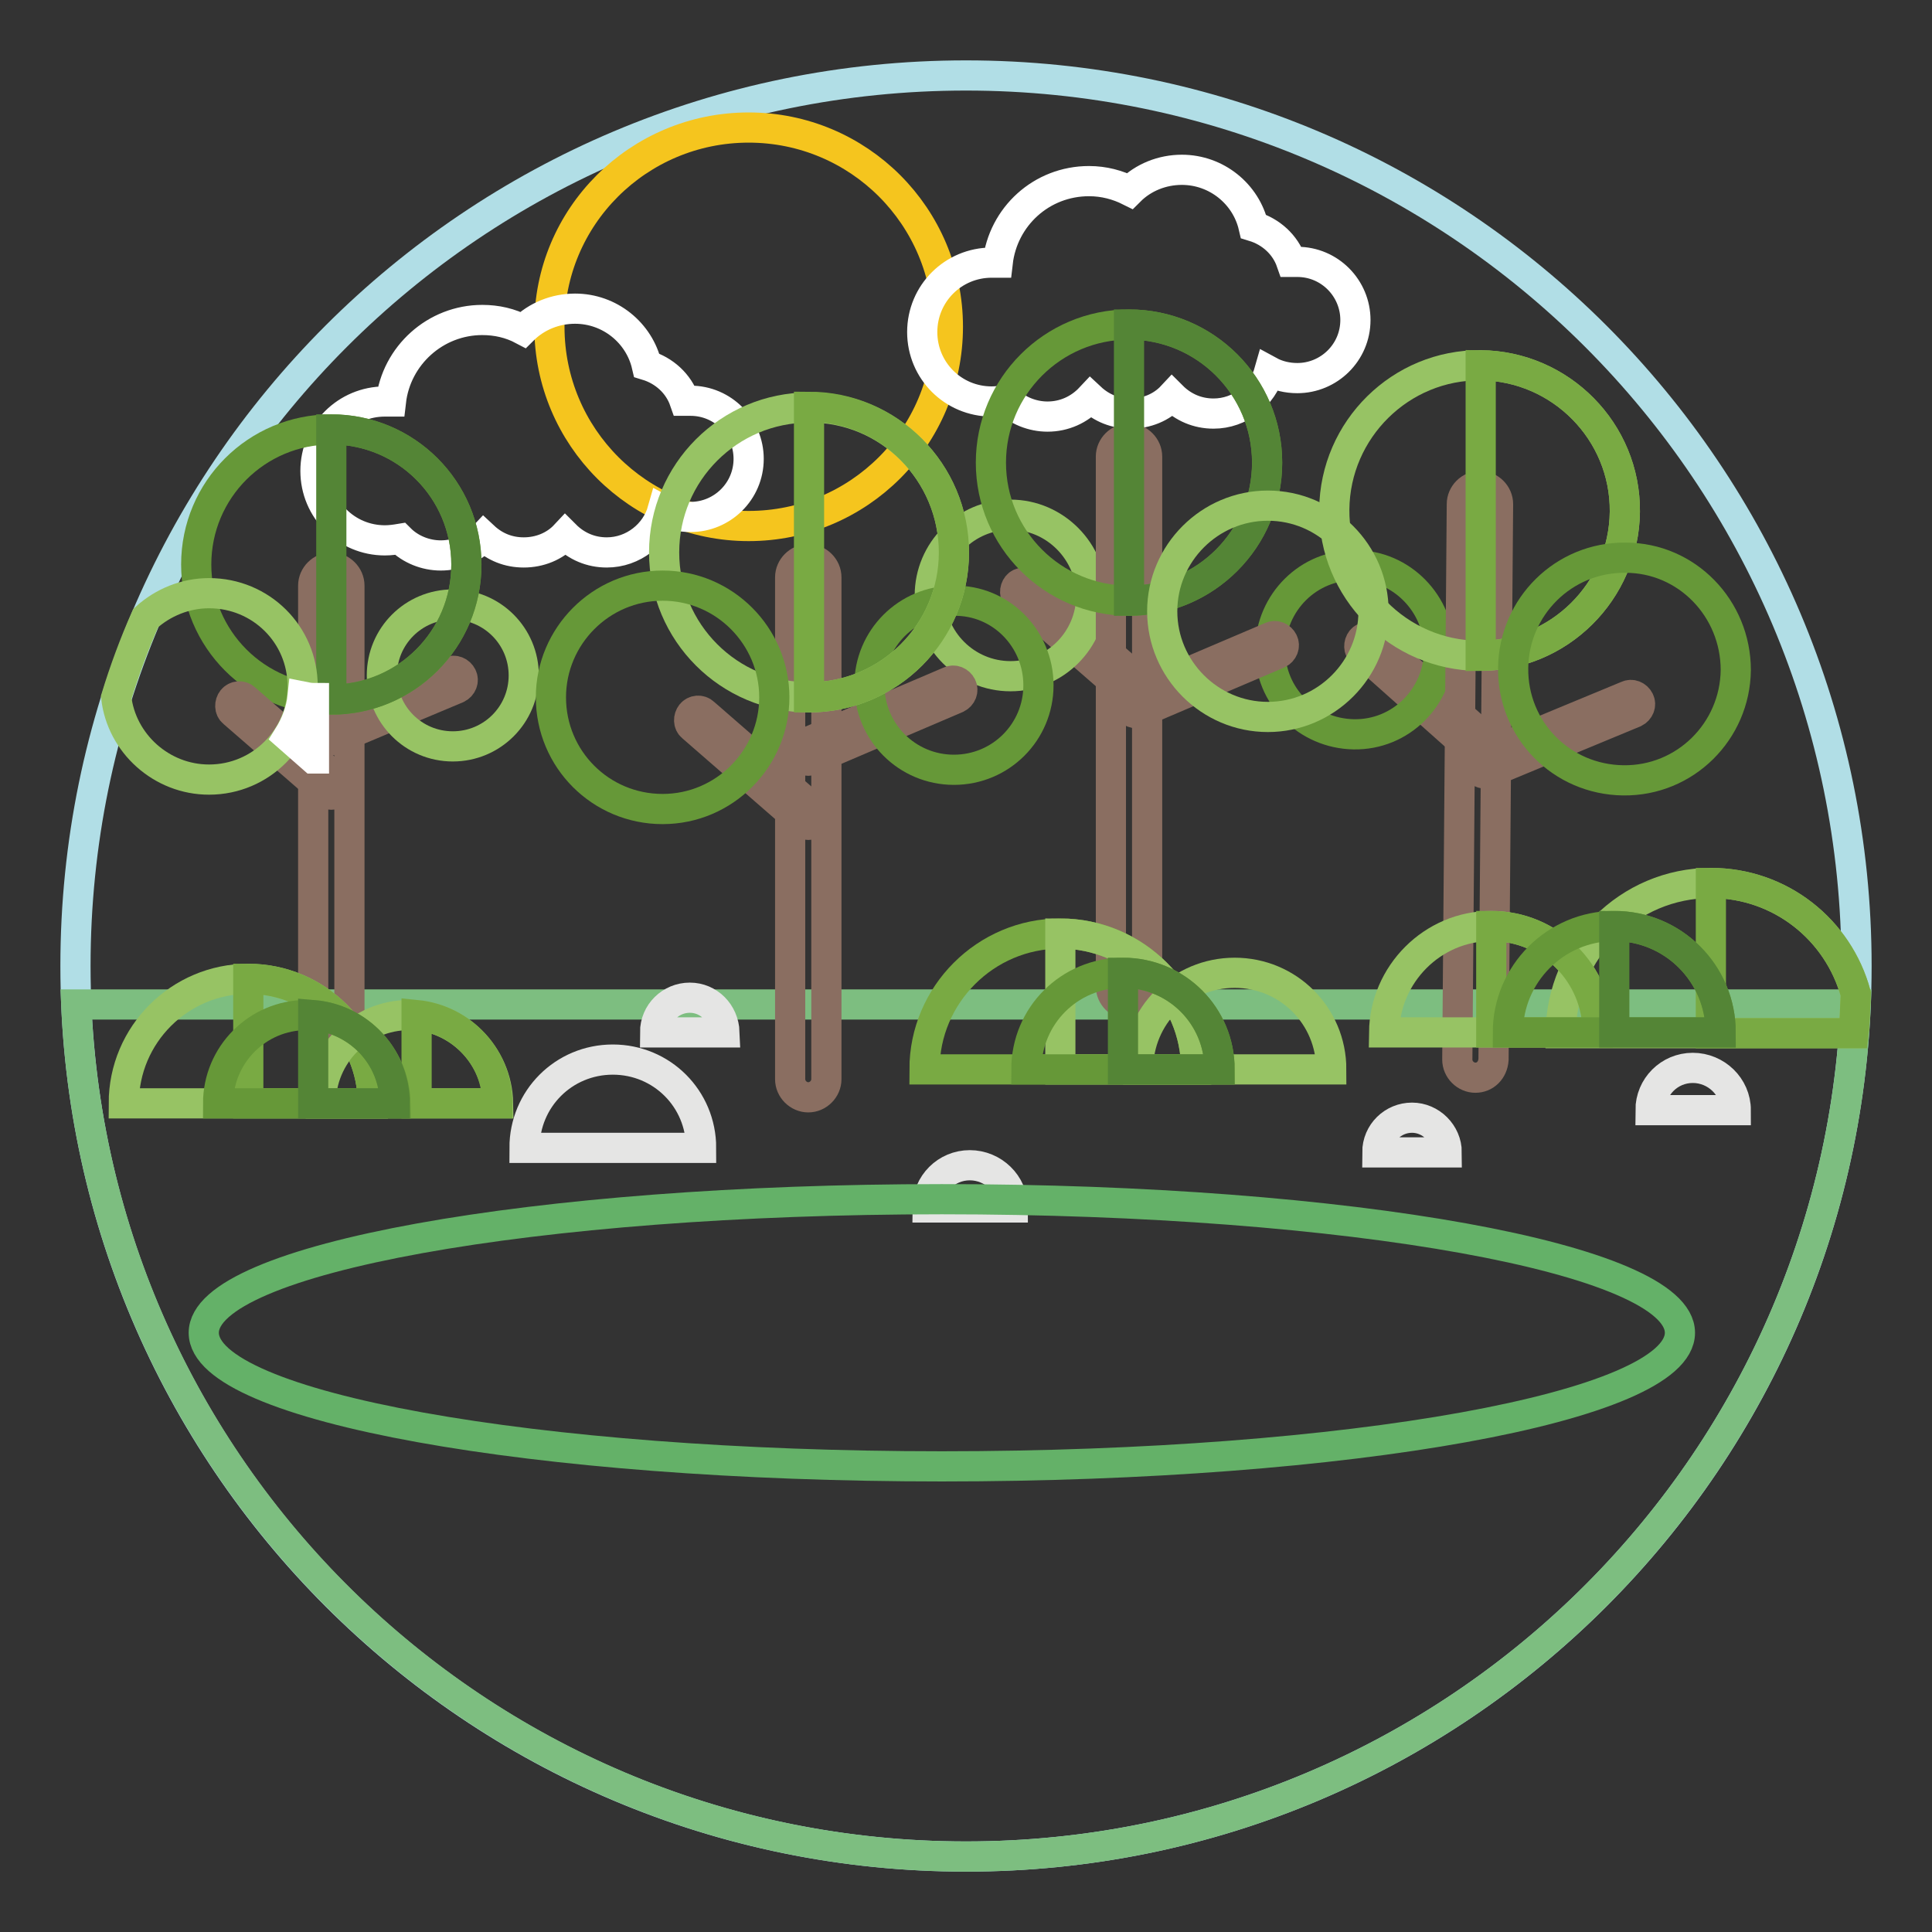 <?xml version="1.0" encoding="utf-8"?>
<!-- Svg Vector Icons : http://www.onlinewebfonts.com/icon -->
<!DOCTYPE svg PUBLIC "-//W3C//DTD SVG 1.1//EN" "http://www.w3.org/Graphics/SVG/1.1/DTD/svg11.dtd">
<svg version="1.1" xmlns="http://www.w3.org/2000/svg" xmlns:xlink="http://www.w3.org/1999/xlink" x="0px" y="0px" viewBox="0 0 256 256" enable-background="new 0 0 256 256" xml:space="preserve">
<rect x="0" y="0" width="256" height="256" fill="#333333" stroke="none"/>
<g> <path stroke-width="4" fill-opacity="0" stroke="#b1dee6"  d="M128,10c65.2,0,118,52.8,118,118c0,65.2-52.8,118-118,118c-65.2,0-118-52.8-118-118C10,62.8,62.8,10,128,10 z"/> <path stroke-width="4" fill-opacity="0" stroke="#f5c51e"  d="M99.2,16.9c14.6,0,26.4,11.8,26.4,26.4c0,14.6-11.8,26.4-26.4,26.4c-14.6,0-26.4-11.8-26.4-26.4 C72.7,28.7,84.6,16.9,99.2,16.9z"/> <path stroke-width="4" fill-opacity="0" stroke="#ffffff"  d="M63.9,42.4c1.9,0,3.7,0.4,5.4,1.3c1.8-1.8,4.3-2.8,6.9-2.8c4.6,0,8.5,3.2,9.5,7.5c2.3,0.7,4.2,2.4,5,4.7 c0.3,0,0.6,0,0.8,0c4.3,0,7.7,3.5,7.7,7.7c0,4.3-3.5,7.7-7.7,7.7c-1.3,0-2.6-0.3-3.7-0.9c-0.9,3.2-3.9,5.6-7.4,5.6 c-2.1,0-4-0.8-5.5-2.3c-1.4,1.5-3.4,2.3-5.5,2.3c-2,0-3.8-0.7-5.3-2.1c-1.5,1.6-3.5,2.5-5.7,2.5c-2,0-4-0.8-5.4-2.2 c-0.6,0.1-1.3,0.2-2,0.2c-5.1,0-9.2-4.1-9.2-9.2s4.1-9.2,9.2-9.2c0.3,0,0.5,0,0.8,0C52.5,47.1,57.7,42.4,63.9,42.4z M144.3,24 c2,0,3.8,0.5,5.4,1.3c1.8-1.8,4.3-2.8,6.9-2.8c4.6,0,8.5,3.2,9.5,7.5c2.3,0.7,4.2,2.4,5,4.7c0.3,0,0.6,0,0.8,0 c4.3,0,7.7,3.5,7.7,7.7c0,4.3-3.5,7.7-7.7,7.7c-1.3,0-2.6-0.3-3.7-0.9c-0.9,3.2-3.9,5.6-7.4,5.6c-2.1,0-4-0.8-5.5-2.3 c-1.4,1.5-3.4,2.3-5.5,2.3c-2,0-3.8-0.7-5.3-2.1c-1.5,1.6-3.5,2.5-5.7,2.5c-2,0-4-0.8-5.4-2.2c-0.7,0.1-1.3,0.2-2,0.2 c-5.1,0-9.2-4.1-9.2-9.2s4.1-9.2,9.2-9.2c0.3,0,0.6,0,0.8,0C132.9,28.7,138,24,144.3,24L144.3,24z"/> <path stroke-width="4" fill-opacity="0" stroke="#7dbe80"  d="M10.1,133.1h235.8C243.2,195.9,191.5,246,128,246C64.6,246,12.8,195.9,10.1,133.1z"/> <path stroke-width="4" fill-opacity="0" stroke="#8a6e61"  d="M195.8,99.7c-0.3,0-0.6-0.1-0.8-0.3l-14.5-12.9c-0.5-0.4-0.5-1.2-0.1-1.7c0,0,0,0,0,0 c0.4-0.5,1.2-0.5,1.7-0.1c0,0,0,0,0,0l14.5,12.9c0.5,0.4,0.5,1.2,0.1,1.7C196.4,99.5,196.1,99.7,195.8,99.7L195.8,99.7z  M196.8,102.5c-0.5,0-0.9-0.3-1.1-0.7c-0.3-0.6,0-1.3,0.6-1.6c0,0,0,0,0,0l19.3-8c0.6-0.3,1.3,0,1.6,0.6c0.3,0.6,0,1.3-0.6,1.6l0,0 l-19.3,8C197.1,102.5,197,102.5,196.8,102.5z"/> <path stroke-width="4" fill-opacity="0" stroke="#669838"  d="M190.7,86.2c-0.1,6.2-5.1,11.2-11.3,11.1c-6.2-0.1-11.2-5.1-11.1-11.3c0.1-6.2,5.1-11.2,11.3-11.1 C185.7,74.9,190.7,80,190.7,86.2z"/> <path stroke-width="4" fill-opacity="0" stroke="#8a6e61"  d="M195.5,142.8L195.5,142.8c-1.3,0-2.4-1.1-2.4-2.4l0.6-73.6c0-1.3,1.1-2.4,2.4-2.4h0c1.3,0,2.4,1.1,2.4,2.4 l-0.6,73.6C197.8,141.8,196.8,142.8,195.5,142.8z"/> <path stroke-width="4" fill-opacity="0" stroke="#97c364"  d="M215.3,67.8c-0.1,10.6-8.8,19.2-19.4,19.1c-10.6-0.1-19.2-8.8-19.1-19.4c0.1-10.6,8.8-19.2,19.4-19.1 C206.8,48.5,215.4,57.2,215.3,67.8z"/> <path stroke-width="4" fill-opacity="0" stroke="#79aa43"  d="M215.3,67.8c-0.1,10.5-8.6,19-19.1,19.1V48.4C206.8,48.5,215.4,57.2,215.3,67.8z"/> <path stroke-width="4" fill-opacity="0" stroke="#669838"  d="M230,88.8c-0.1,8.1-6.7,14.7-14.9,14.6c-8.2-0.1-14.7-6.7-14.6-14.9c0.1-8.1,6.7-14.7,14.9-14.6 C223.5,73.9,230,80.6,230,88.8z"/> <path stroke-width="4" fill-opacity="0" stroke="#8a6e61"  d="M149.6,91.7c-0.3,0-0.6-0.1-0.8-0.3l-13.9-12.1c-0.5-0.4-0.5-1.2-0.1-1.7c0.4-0.5,1.2-0.5,1.7-0.1 l13.9,12.1c0.5,0.4,0.5,1.2,0.1,1.7C150.3,91.6,149.9,91.7,149.6,91.7z M150.6,94.5c-0.7,0-1.2-0.5-1.2-1.2c0-0.5,0.3-0.9,0.7-1.1 l18.3-7.8c0.6-0.3,1.3,0,1.6,0.6c0.3,0.6,0,1.3-0.6,1.6c0,0,0,0,0,0l-18.3,7.8C150.9,94.4,150.8,94.5,150.6,94.5L150.6,94.5z"/> <path stroke-width="4" fill-opacity="0" stroke="#97c364"  d="M144.6,78.9c0,5.9-4.8,10.7-10.7,10.7s-10.7-4.8-10.7-10.7s4.8-10.7,10.7-10.7S144.6,73.1,144.6,78.9z"/> <path stroke-width="4" fill-opacity="0" stroke="#8a6e61"  d="M149.6,133.1c-1.3,0-2.4-1.1-2.4-2.4c0,0,0,0,0,0V60.5c0-1.3,1.1-2.4,2.4-2.4c1.3,0,2.4,1.1,2.4,2.4v70.3 C152,132.1,150.9,133.1,149.6,133.1L149.6,133.1z"/> <path stroke-width="4" fill-opacity="0" stroke="#669838"  d="M167.9,61.3c0,10.1-8.2,18.3-18.3,18.3c-10.1,0-18.3-8.2-18.3-18.3c0-10.1,8.2-18.3,18.3-18.3 C159.7,43,167.9,51.2,167.9,61.3L167.9,61.3z"/> <path stroke-width="4" fill-opacity="0" stroke="#548536"  d="M167.9,61.3c0,10.1-8.2,18.3-18.3,18.3V43C159.7,43,167.9,51.2,167.9,61.3z"/> <path stroke-width="4" fill-opacity="0" stroke="#97c364"  d="M182,81c0,7.7-6.3,14-14,14c-7.7,0-14-6.3-14-14c0-7.7,6.3-14,14-14C175.7,67,182,73.3,182,81z"/> <path stroke-width="4" fill-opacity="0" stroke="#8a6e61"  d="M43.9,98.1c-0.7,0-1.2-0.5-1.2-1.2c0-0.5,0.3-0.9,0.7-1.1L59.6,89c0.6-0.3,1.3,0,1.6,0.6 c0.3,0.6,0,1.3-0.6,1.6c0,0,0,0,0,0L44.4,98C44.2,98.1,44,98.1,43.9,98.1z"/> <path stroke-width="4" fill-opacity="0" stroke="#97c364"  d="M69.4,89.5c0,5.2-4.2,9.4-9.4,9.4s-9.4-4.2-9.4-9.4c0-5.2,4.2-9.4,9.4-9.4S69.4,84.3,69.4,89.5z"/> <path stroke-width="4" fill-opacity="0" stroke="#8a6e61"  d="M43.9,136.9c-1.3,0-2.4-1.1-2.4-2.4V77.6c0-1.3,1.1-2.4,2.4-2.4c1.3,0,2.4,1.1,2.4,2.4c0,0,0,0,0,0v56.9 C46.3,135.8,45.2,136.9,43.9,136.9L43.9,136.9z"/> <path stroke-width="4" fill-opacity="0" stroke="#669838"  d="M61.8,74.8c0,9.9-8,17.9-17.9,17.9c-9.9,0-17.9-8-17.9-17.9c0-9.9,8-17.9,17.9-17.9 C53.8,56.9,61.8,64.9,61.8,74.8z"/> <path stroke-width="4" fill-opacity="0" stroke="#548536"  d="M61.8,74.8c0,9.9-8,17.9-17.9,17.9V56.9C53.8,56.9,61.8,64.9,61.8,74.8z"/> <path stroke-width="4" fill-opacity="0" stroke="#8a6e61"  d="M43.9,105.3c-0.3,0-0.6-0.1-0.8-0.3L30.9,94.4c-0.5-0.4-0.5-1.2-0.1-1.7c0.4-0.5,1.2-0.6,1.7-0.1 c0,0,0,0,0,0l12.3,10.7c0.5,0.4,0.5,1.2,0.1,1.7C44.6,105.2,44.2,105.3,43.9,105.3z"/> <path stroke-width="4" fill-opacity="0" stroke="#97c364"  d="M40.1,90.9c0,6.8-5.5,12.4-12.4,12.4c-6.3,0-11.6-4.8-12.3-10.9c1.1-3.6,2.4-7.1,3.9-10.5 c2.3-2.1,5.3-3.3,8.4-3.3C34.6,78.6,40.1,84.1,40.1,90.9z"/> <path stroke-width="4" fill-opacity="0" stroke="#ffffff"  d="M41.5,100.5l-3.3-2.9c1-1.6,1.7-3.4,1.9-5.3c0.5,0.1,1,0.2,1.5,0.2V100.5z"/> <path stroke-width="4" fill-opacity="0" stroke="#8a6e61"  d="M107.1,100.8c-0.5,0-0.9-0.3-1.1-0.7c-0.3-0.6,0-1.3,0.6-1.6c0,0,0,0,0,0l19.2-8.2c0.6-0.3,1.3,0,1.6,0.6 c0.3,0.6,0,1.3-0.6,1.6c0,0,0,0,0,0l-19.2,8.2C107.4,100.7,107.3,100.8,107.1,100.8z"/> <path stroke-width="4" fill-opacity="0" stroke="#669838"  d="M137.6,90.8c0,6.2-5,11.2-11.2,11.2s-11.2-5-11.2-11.2c0-6.2,5-11.2,11.2-11.2 C132.6,79.5,137.6,84.6,137.6,90.8z"/> <path stroke-width="4" fill-opacity="0" stroke="#8a6e61"  d="M107.1,145.4c-1.3,0-2.4-1.1-2.4-2.4c0,0,0,0,0,0V76.5c0-1.3,1.1-2.4,2.4-2.4c1.3,0,2.4,1.1,2.4,2.4V143 C109.5,144.3,108.4,145.4,107.1,145.4C107.1,145.4,107.1,145.4,107.1,145.4z"/> <path stroke-width="4" fill-opacity="0" stroke="#97c364"  d="M126.4,73.2c0,10.6-8.6,19.2-19.2,19.2c-10.6,0-19.2-8.6-19.2-19.2c0-10.6,8.6-19.2,19.2-19.2 C117.8,53.9,126.4,62.6,126.4,73.2z"/> <path stroke-width="4" fill-opacity="0" stroke="#79aa43"  d="M126.4,73.2c0,10.6-8.6,19.2-19.2,19.2V53.9C117.8,53.9,126.4,62.6,126.4,73.2z"/> <path stroke-width="4" fill-opacity="0" stroke="#8a6e61"  d="M107.1,109.3c-0.3,0-0.6-0.1-0.8-0.3L91.7,96.3c-0.5-0.4-0.5-1.2-0.1-1.7c0.4-0.5,1.2-0.6,1.7-0.1 c0,0,0,0,0,0l14.6,12.7c0.5,0.4,0.5,1.2,0.1,1.7l0,0C107.8,109.2,107.5,109.3,107.1,109.3z"/> <path stroke-width="4" fill-opacity="0" stroke="#669838"  d="M102.6,92.4c0,8.1-6.6,14.8-14.8,14.8s-14.8-6.6-14.8-14.8c0-8.1,6.6-14.8,14.8-14.8S102.6,84.3,102.6,92.4 z"/> <path stroke-width="4" fill-opacity="0" stroke="#97c364"  d="M226.7,117c9.2,0,16.9,6.2,19.2,14.7c-0.1,1.7-0.1,3.5-0.3,5.2h-38.8C206.9,125.9,215.8,117,226.7,117z"/> <path stroke-width="4" fill-opacity="0" stroke="#79aa43"  d="M226.7,117c9.2,0,16.9,6.2,19.2,14.7c-0.1,1.7-0.1,3.5-0.3,5.2h-18.9V117L226.7,117z"/> <path stroke-width="4" fill-opacity="0" stroke="#97c364"  d="M197.6,122.7c7.8,0,14.1,6.3,14.1,14.1h-28.3C183.5,129.1,189.8,122.7,197.6,122.7L197.6,122.7z"/> <path stroke-width="4" fill-opacity="0" stroke="#79aa43"  d="M197.6,122.7c7.8,0,14.1,6.3,14.1,14.1h-14.1V122.7z"/> <path stroke-width="4" fill-opacity="0" stroke="#669838"  d="M213.9,122.7c7.8,0,14.1,6.3,14.1,14.1h-28.2C199.8,129.1,206.1,122.7,213.9,122.7L213.9,122.7z"/> <path stroke-width="4" fill-opacity="0" stroke="#548536"  d="M213.9,122.7c7.8,0,14.1,6.3,14.1,14.1h-14.1V122.7z"/> <path stroke-width="4" fill-opacity="0" stroke="#97c364"  d="M32.9,129.7c-9.1,0-16.5,7.4-16.5,16.5h33C49.4,137.1,42,129.7,32.9,129.7z"/> <path stroke-width="4" fill-opacity="0" stroke="#79aa43"  d="M32.9,146.2h16.5c0-9.1-7.4-16.5-16.5-16.5V146.2z"/> <path stroke-width="4" fill-opacity="0" stroke="#97c364"  d="M54.2,134.5c-6.5,0-11.7,5.3-11.7,11.7h23.5C65.9,139.8,60.6,134.5,54.2,134.5z"/> <path stroke-width="4" fill-opacity="0" stroke="#79aa43"  d="M55.2,146.2h10.7c0-6.1-4.7-11.1-10.7-11.7V146.2z"/> <path stroke-width="4" fill-opacity="0" stroke="#669838"  d="M40.6,134.5c-6.5,0-11.7,5.3-11.7,11.7h23.5C52.3,139.8,47.1,134.5,40.6,134.5z"/> <path stroke-width="4" fill-opacity="0" stroke="#548536"  d="M41.5,146.2h10.8c0-6.2-4.8-11.2-10.8-11.7h0L41.5,146.2L41.5,146.2z"/> <path stroke-width="4" fill-opacity="0" stroke="#79aa43"  d="M140.5,123.7c-9.9,0-18,8.1-18,18h36C158.5,131.8,150.4,123.7,140.5,123.7z"/> <path stroke-width="4" fill-opacity="0" stroke="#97c364"  d="M140.5,141.7h18c0-9.9-8.1-18-18-18V141.7z"/> <path stroke-width="4" fill-opacity="0" stroke="#97c364"  d="M163.6,128.9c-7.1,0-12.8,5.7-12.8,12.8h25.6C176.4,134.6,170.7,128.9,163.6,128.9z"/> <path stroke-width="4" fill-opacity="0" stroke="#669838"  d="M148.8,128.9c-7.1,0-12.8,5.7-12.8,12.8h25.6C161.6,134.6,155.9,128.9,148.8,128.9z"/> <path stroke-width="4" fill-opacity="0" stroke="#548536"  d="M148.8,141.7h12.8c0-7.1-5.7-12.8-12.8-12.8V141.7z"/> <path stroke-width="4" fill-opacity="0" stroke="#e5e5e4"  d="M224.3,141.5c-3.1,0-5.6,2.5-5.6,5.6H230C230,144,227.4,141.5,224.3,141.5z M81.2,140.4 c-6.5,0-11.7,5.2-11.7,11.7h23.4C92.9,145.6,87.7,140.4,81.2,140.4z M91.4,132.2c-2.5,0-4.6,2-4.6,4.6h9.2 C95.9,134.2,93.9,132.2,91.4,132.2C91.4,132.2,91.4,132.2,91.4,132.2z M128.5,154.4c-3.1,0-5.6,2.5-5.6,5.6h11.3 C134.2,156.9,131.6,154.4,128.5,154.4z M187.1,148.1c-2.5,0-4.6,2-4.6,4.6h9.2C191.7,150.2,189.6,148.1,187.1,148.1 C187.1,148.1,187.1,148.1,187.1,148.1L187.1,148.1z"/> <path stroke-width="4" fill-opacity="0" stroke="#64b168"  d="M124.8,158.9c54,0,97.8,7.9,97.8,17.7c0,9.8-43.8,17.7-97.8,17.7S27,186.4,27,176.6 C27,166.8,70.8,158.9,124.8,158.9L124.8,158.9z"/></g>
</svg>